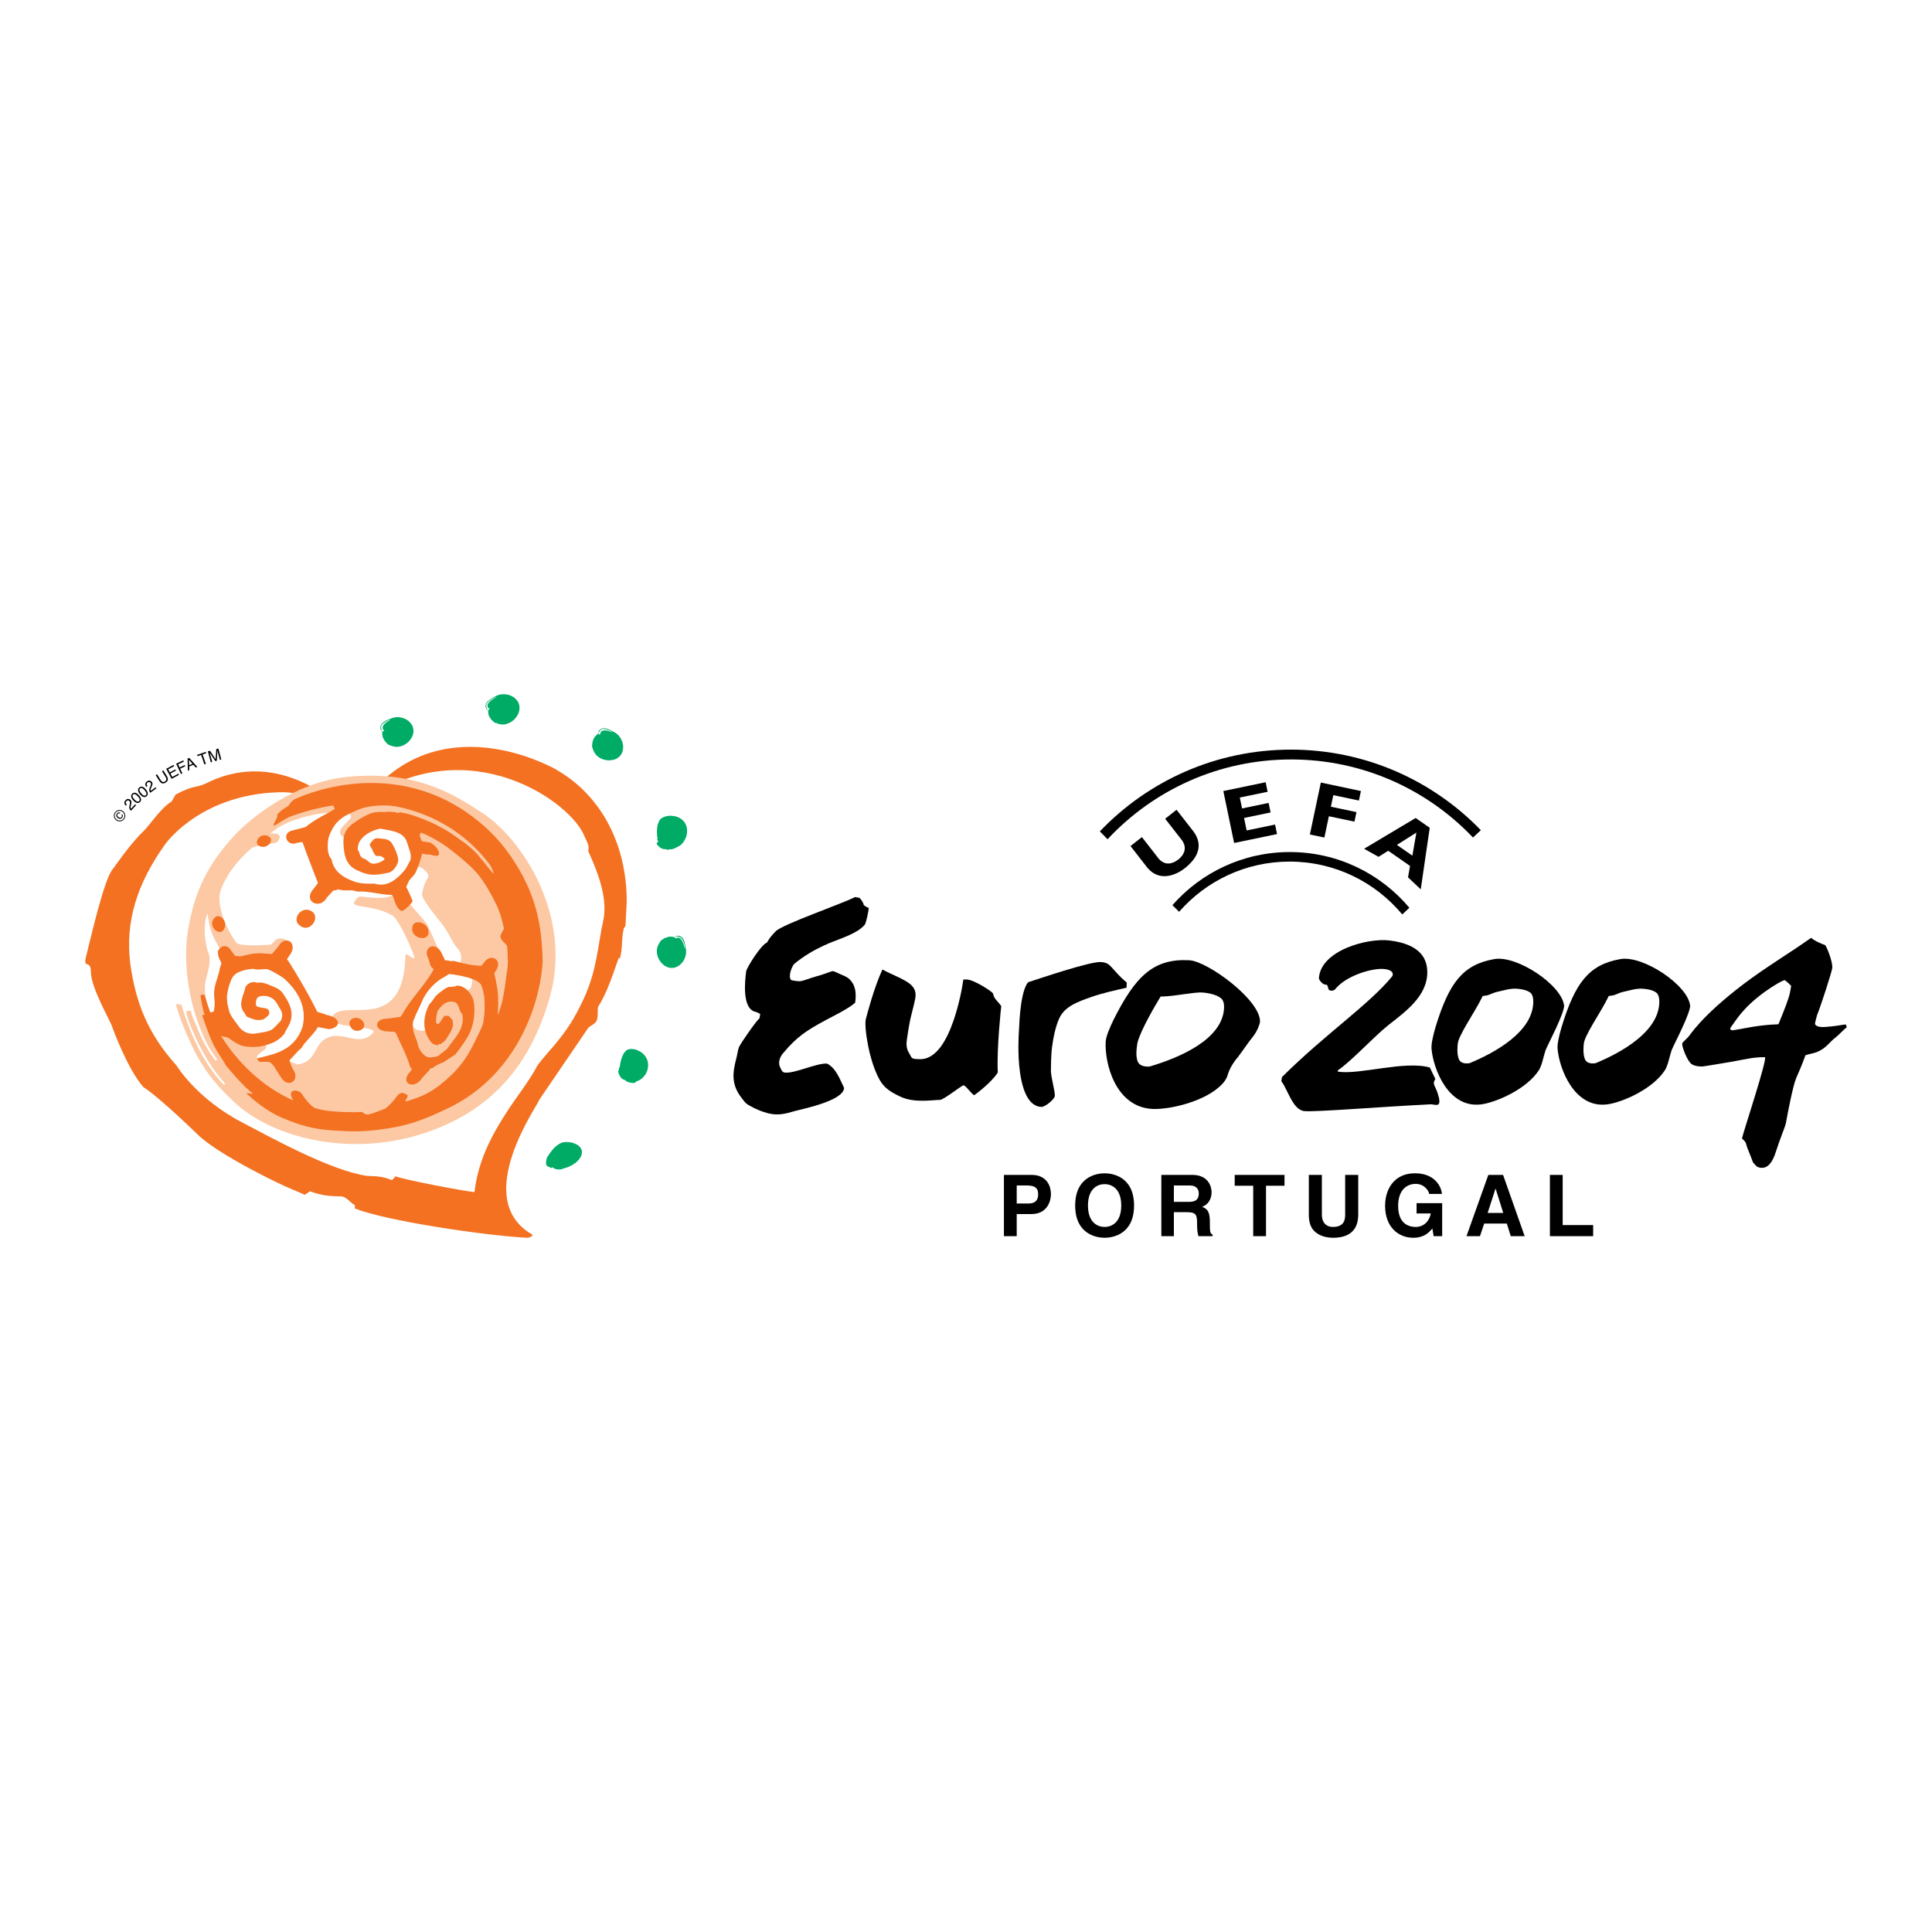 <?xml version="1.0" encoding="utf-8"?>
<!-- Generator: Adobe Illustrator 13.0.0, SVG Export Plug-In . SVG Version: 6.00 Build 14948)  -->
<!DOCTYPE svg PUBLIC "-//W3C//DTD SVG 1.0//EN" "http://www.w3.org/TR/2001/REC-SVG-20010904/DTD/svg10.dtd">
<svg version="1.0" id="Layer_1" xmlns="http://www.w3.org/2000/svg" xmlns:xlink="http://www.w3.org/1999/xlink" x="0px" y="0px"
	 width="192.756px" height="192.756px" viewBox="0 0 192.756 192.756" enable-background="new 0 0 192.756 192.756"
	 xml:space="preserve">
<g>
	<polygon fill-rule="evenodd" clip-rule="evenodd" fill="#FFFFFF" points="0,0 192.756,0 192.756,192.756 0,192.756 0,0 	"/>
	<path fill-rule="evenodd" clip-rule="evenodd" d="M101.438,121.128h1.464c1.643,0,1.949-1.396,1.949-1.948
		c0-1.201-0.715-1.958-1.898-1.958h-2.791v6.11h1.276V121.128L101.438,121.128L101.438,121.128L101.438,121.128z M101.438,120.072
		v-1.796h1.014c0.791,0,1.122,0.247,1.122,0.843c0,0.272,0,0.953-0.952,0.953H101.438L101.438,120.072L101.438,120.072z"/>
	<path fill-rule="evenodd" clip-rule="evenodd" d="M107.271,120.277c0,2.867,2.128,3.216,2.936,3.216
		c0.81,0,2.937-0.349,2.937-3.216c0-2.869-2.127-3.218-2.937-3.218C109.398,117.06,107.271,117.408,107.271,120.277L107.271,120.277
		L107.271,120.277L107.271,120.277z M108.547,120.277c0-1.711,0.971-2.136,1.659-2.136c0.69,0,1.66,0.425,1.66,2.136
		c0,1.71-0.97,2.136-1.66,2.136C109.518,122.413,108.547,121.987,108.547,120.277L108.547,120.277L108.547,120.277z"/>
	<path fill-rule="evenodd" clip-rule="evenodd" d="M115.867,123.332h1.251v-2.392h1.318c0.945,0,0.996,0.323,0.996,1.157
		c0,0.63,0.051,0.945,0.136,1.234h1.413v-0.162c-0.272-0.102-0.272-0.323-0.272-1.217c0-1.141-0.272-1.327-0.774-1.549
		c0.604-0.204,0.945-0.782,0.945-1.455c0-0.528-0.299-1.728-1.924-1.728h-3.089V123.332L115.867,123.332L115.867,123.332
		L115.867,123.332z M117.118,119.91v-1.634h1.591c0.749,0,0.894,0.478,0.894,0.8c0,0.604-0.323,0.834-0.987,0.834H117.118
		L117.118,119.91L117.118,119.91z"/>
	<polygon fill-rule="evenodd" clip-rule="evenodd" points="126.31,118.302 128.156,118.302 128.156,117.222 123.187,117.222 
		123.187,118.302 125.033,118.302 125.033,123.332 126.31,123.332 126.31,118.302 126.31,118.302 	"/>
	<path fill-rule="evenodd" clip-rule="evenodd" d="M135.51,117.222h-1.303v4.025c0,0.74-0.357,1.166-1.233,1.166
		c-0.597,0-1.09-0.375-1.09-1.226v-3.966h-1.302v4.051c0.017,0.612,0.145,1.106,0.477,1.48c0.545,0.604,1.378,0.74,1.94,0.74
		c1.54,0,2.511-0.688,2.511-2.298V117.222L135.51,117.222L135.51,117.222z"/>
	<path fill-rule="evenodd" clip-rule="evenodd" d="M141.331,121.068h1.421c-0.264,1.233-1.199,1.345-1.48,1.345
		c-0.868,0-1.778-0.435-1.778-2.103c0-1.565,0.843-2.195,1.753-2.195c0.902,0,1.336,0.766,1.336,1.004h1.276
		c-0.067-0.843-0.808-2.06-2.681-2.06c-2.06-0.008-2.987,1.566-2.987,3.234c0,2.145,1.337,3.199,2.809,3.199
		c1.115,0,1.583-0.553,1.907-0.928l0.127,0.767h0.851v-3.294h-2.553V121.068L141.331,121.068L141.331,121.068z"/>
	<path fill-rule="evenodd" clip-rule="evenodd" d="M148.08,122.073h2.256l0.392,1.259h1.388l-2.154-6.11h-1.472l-2.179,6.11h1.345
		L148.08,122.073L148.08,122.073L148.08,122.073L148.08,122.073z M149.204,118.6h0.017l0.758,2.417h-1.558L149.204,118.6
		L149.204,118.6L149.204,118.6z"/>
	<polygon fill-rule="evenodd" clip-rule="evenodd" points="155.91,117.222 154.635,117.222 154.635,123.332 158.949,123.332 
		158.949,122.226 155.91,122.226 155.91,117.222 155.91,117.222 	"/>
	<path fill-rule="evenodd" clip-rule="evenodd" d="M117.641,90.969c2.681-3.069,6.623-5.008,11.019-5.008
		c4.52,0,8.561,2.051,11.243,5.273l0.71-0.665c-2.858-3.399-7.143-5.56-11.933-5.56c-4.665,0-8.852,2.051-11.708,5.3L117.641,90.969
		L117.641,90.969L117.641,90.969z"/>
	<polygon fill-rule="evenodd" clip-rule="evenodd" points="127.41,83.216 123.129,84.105 122.052,78.921 126.274,78.044 
		126.472,78.995 123.696,79.571 123.922,80.658 126.569,80.108 126.767,81.059 124.119,81.608 124.378,82.855 127.213,82.266 
		127.41,83.216 127.41,83.216 	"/>
	<polygon fill-rule="evenodd" clip-rule="evenodd" points="135.578,79.871 133.026,79.332 132.782,80.486 135.334,81.025 
		135.134,81.975 132.582,81.436 132.133,83.562 130.687,83.257 131.78,78.077 135.779,78.921 135.578,79.871 135.578,79.871 	"/>
	<path fill-rule="evenodd" clip-rule="evenodd" d="M141.748,88.731l-1.268-1.198l0.199-1.139l-2.179-1.514l-0.962,0.607
		l-1.442-0.806l5.143-3.069l1.406,0.978L141.748,88.731L141.748,88.731L141.748,88.731L141.748,88.731z M141.313,83.067
		l-1.945,1.229l1.545,1.074L141.313,83.067L141.313,83.067L141.313,83.067z"/>
	<path fill-rule="evenodd" clip-rule="evenodd" d="M118.225,86.608c-0.949,0.753-2.558,1.368-3.735-0.015l-1.698-2.181l1.136-0.895
		l1.666,2.142c0.604,0.709,1.36,0.571,1.962,0.098c0.603-0.472,0.911-1.178,0.363-1.931l-1.67-2.139l1.136-0.896l1.699,2.18
		C120.098,84.366,119.472,85.621,118.225,86.608L118.225,86.608L118.225,86.608z"/>
	<path fill-rule="evenodd" clip-rule="evenodd" d="M146.961,83.561c-4.562-4.798-11.007-7.789-18.149-7.789
		c-7.228,0-13.739,3.062-18.311,7.96l-0.771-0.785c4.8-5.026,11.566-8.157,19.064-8.157c7.438,0,14.156,3.081,18.949,8.036
		L146.961,83.561L146.961,83.561L146.961,83.561z"/>
	<path fill-rule="evenodd" clip-rule="evenodd" d="M178.703,98.38c0.054-0.009-0.58-0.574-0.624-0.587
		c-0.139-0.041-1.194,0.567-2.053,1.195c-2.183,1.599-2.814,2.797-3.381,3.566c-0.117,0.16,0.168,0.244,0.168,0.244
		c0.968-0.119,2.494-0.53,4.411-0.596l0.212-0.015l0.116-0.283c0.45-1.103,0.934-2.3,1.044-2.926
		C178.597,98.979,178.695,98.424,178.703,98.38L178.703,98.38L178.703,98.38L178.703,98.38z M170.121,106.366
		c-0.335,0.074-0.894,0.046-1.281-0.156c-0.504-0.272-1.046-1.831-1.006-2.06c0.022-0.125,0.079-0.191,0.17-0.26l0.423-0.421
		c0.117-0.07,1.174-1.979,5.512-5.276c2.185-1.66,4.684-3.15,6.756-4.624c0.42,0.368,1.208,0.647,1.423,0.738
		c0.403,0.733,0.75,1.921,0.687,2.284c-0.091,0.512-1.106,3.677-1.519,4.697c0,0-0.229,0.819-0.2,0.885
		c0.141,0.32,0.723,0.31,1.066,0.285c0.204-0.014,0.953-0.086,1.114-0.12c0.133-0.028,0.602-0.097,0.727-0.113
		c0.297-0.009,0.145-0.01,0.26,0.271c-0.358,0.256-0.801,0.784-1.187,1.069c-0.498,0.368-0.88,1.054-1.846,1.418
		c-0.271,0.103-0.667,0.166-0.875,0.234l-0.22,0.073l-0.079,0.219c-0.262,0.731-0.521,1.322-0.841,2.056
		c-0.327,0.751-0.873,3.63-1.021,4.474c-0.061,0.344-0.644,1.702-0.991,2.829c-0.362,1.173-0.871,1.76-1.597,1.631
		c-0.198-0.035-0.292-0.093-0.372-0.163c-0.049-0.044-0.1-0.1-0.168-0.18l-0.172-0.204c-0.108-0.338-0.311-0.801-0.484-1.253
		c-0.086-0.225-0.165-0.446-0.216-0.645c-0.052-0.201-0.391-0.439-0.385-0.475c0.099-0.559,2.613-8.103,2.277-8.103
		c-1.078,0-1.59,0.135-3.144,0.425C172.241,106.031,170.121,106.366,170.121,106.366L170.121,106.366L170.121,106.366z"/>
	<path fill-rule="evenodd" clip-rule="evenodd" d="M138.652,93.832c3.19,0.401,3.752,1.939,3.748,3.188
		c-0.007,2.416-2.271,3.974-3.926,5.291c-1.377,1.095-3.621,3.544-5.012,4.489c0.009,0.073,0.024,0.078,0.042,0.123
		c2.202,0.319,6.636-1.13,9.157-0.416l0.543,1.149c-0.378,0.584,0.041,0.59,0.338,1.79c0.296,1.202-0.468,0.658-0.91,0.738
		c-4.869,0.236-11.322,0.773-12.489,0.672c-1.166-0.103-1.672-2.187-2.303-2.977c0.018-0.131,0.049-0.37,0.069-0.427
		c4.354-4.327,8.655-7.19,11.01-10.067c0,0,0.315-0.606-0.851-0.708c-1.167-0.102-3.691,0.636-4.809,1.959
		c0,0-0.184,0.322-0.633,0.159c-0.117-0.043-0.14-0.552-0.282-0.548c-0.505,0.014-0.759-0.615-0.759-0.615
		C131.726,94.83,136.432,93.552,138.652,93.832L138.652,93.832L138.652,93.832z"/>
	<path fill-rule="evenodd" clip-rule="evenodd" d="M86.671,90.577c0.011,0.253-0.25,1.439-0.369,1.642
		c-0.108,0.184-0.504,0.493-0.685,0.606c-1.065,0.67-2.251,0.963-3.397,1.5c-0.994,0.465-1.96,1.002-3.004,1.863
		c-0.266,0.34-0.587,1.263-0.295,1.578c0.171,0.084,0.795,0.158,0.984,0.123c0.337-0.063,1.102-0.36,1.454-0.451
		c0.616-0.16,1.093-0.355,1.696-0.555c0.259,0.043,0.483,0.181,0.719,0.286c0.316,0.142,0.686,0.258,0.946,0.499
		c0.69,0.644,0.719,1.501,0.598,2.375c-0.697,0.62-2.162,1.312-3.016,1.778c-1.764,0.963-2.758,1.561-4.168,3.252
		c-0.615,0.738-0.34,1.315-0.34,1.315c0.063,0.06,0.163,0.569,0.451,0.616c0.977,0.158,3.14-0.935,4.259-0.892
		c0.9,0.434,1.305,1.6,1.711,2.43c-0.047,1.24-3.882,2.045-4.804,2.279c-0.557,0.141-1.179,0.38-1.954,0.365
		c-1.204-0.022-2.574-0.802-2.912-1.023c-0.223-0.147-0.371-0.391-0.533-0.594c-1.055-1.331-0.948-2.49-0.535-4.032
		c0.086-0.323,0.129-0.718,0.235-1.025c0.124-0.359,1.779-2.714,2.062-2.917l0.073-0.43l-0.395-0.197
		c-1.448-0.225-1.135-3.066-1.005-4.061c0.046-0.353,1.507-2.69,2.07-2.859c0.192-0.383,0.578-0.84,0.888-1.145
		c0.7-0.69,6.509-2.696,7.914-3.404l0.423,0.078c0.186,0.157,0.394,0.482,0.44,0.724C86.32,90.422,86.499,90.523,86.671,90.577
		L86.671,90.577L86.671,90.577z"/>
	<path fill-rule="evenodd" clip-rule="evenodd" d="M119.164,99.058c-0.307,0.033-0.665,0.082-1.039,0.134
		c-0.712,0.1-1.481,0.21-2.026,0.224l-0.301,0.008l-0.156,0.258c-0.873,1.447-2.182,3.821-2.201,4.668c0,0-0.184,0.993,0.082,1.584
		c0.265,0.587,1.178,0.472,1.178,0.472c2.959-0.87,7.26-2.691,7.423-5.815c0.022-0.422-0.054-0.678-0.195-0.894
		c-0.575-0.601-1.958-0.673-1.958-0.673C119.748,99.005,119.457,99.027,119.164,99.058L119.164,99.058L119.164,99.058
		L119.164,99.058z M125.709,101.967c-0.005,0.089-0.136,0.554-0.395,1.006c-0.243,0.425-0.531,0.711-0.857,1.178
		c-0.334,0.478-0.674,0.938-0.943,1.306c0,0-0.774,0.86-1.033,1.802c-0.108,0.395-0.351,0.687-0.536,0.889
		c-1.634,1.758-5.29,2.579-6.979,2.49c-3.685-0.193-4.764-4.559-4.651-6.7c0.027-0.527,0.391-1.374,0.775-2.175
		c2.188-4.363,3.983-6.147,7.562-5.959C120.5,95.899,125.821,99.816,125.709,101.967L125.709,101.967L125.709,101.967z"/>
	<path fill-rule="evenodd" clip-rule="evenodd" d="M110.883,96.479c0.188,0.199,0.388,0.44,0.652,0.722
		c0.234,0.25,0.519,0.528,0.885,0.834l-0.026,0.509c-1.085,0.251-2.373,0.521-3.522,0.929c-1.291,0.457-2.63,0.917-3.178,2.104
		c-0.374,0.792-0.605,1.937-0.726,2.852c-0.122,0.927-0.1,1.91-0.116,2.247c-0.012,0.226,0.019,0.481,0.057,0.719
		c0.039,0.237,0.094,0.496,0.148,0.756c0.051,0.241,0.103,0.483,0.139,0.706c0.036,0.22,0.051,0.38,0.045,0.483
		c-0.017,0.31-0.953,1.118-1.357,1.097c-1.168-0.062-1.832-1.416-2.117-3.438c-0.268-1.896-0.123-3.855-0.105-4.192
		c0.024-0.453,0.061-1.555,0.22-2.638c0.077-0.518,0.181-1.031,0.329-1.461c0.127-0.371,0.263-0.597,0.376-0.714
		c0.603-0.191,2.069-0.688,3.561-1.144c1.643-0.5,3.146-0.894,3.65-0.867C110.373,96.012,110.584,96.164,110.883,96.479
		L110.883,96.479L110.883,96.479z"/>
	<path fill-rule="evenodd" clip-rule="evenodd" d="M90.942,105.505c0.05,0.045,0.143,0.14,0.436,0.154l0.328,0.014
		c0.919,0.049,1.631-0.54,2.148-1.236c0.526-0.708,0.943-1.647,1.267-2.578c0.575-1.651,0.9-3.408,0.989-4.128
		c0.082-0.002,0.231-0.011,0.375-0.003c0.739,0.038,2.564,1.242,2.594,1.402c0.04,0.255,0.159,0.45,0.274,0.595
		c0.06,0.074,0.543,0.602,0.54,0.671c0,0-0.461,4.108-0.345,6.56c0.008,0.148-0.576,0.786-0.842,1.046
		c-0.485,0.474-1.064,0.949-1.504,1.266c-0.196-0.024-0.88-1.012-1.076-0.984c-0.228,0.045-1.989,1.452-2.347,1.452
		c-0.717,0-2.553,0.339-3.949-0.323c-0.944-0.447-1.603-0.843-2.077-1.691c-1.092-1.953-1.555-5.375-1.369-6.049
		c0.132-0.479,0.795-3.091,1.656-4.946c0.269,0.15,0.552,0.287,0.826,0.414c0.459,0.215,0.939,0.424,1.372,0.665
		c0.852,0.473,1.146,0.909,1.109,1.594c-0.014,0.258-0.239,1.156-0.5,2.179c-0.125,0.494-0.387,2.199-0.399,2.423
		c-0.021,0.414,0.05,0.683,0.161,0.895C90.61,104.894,90.916,105.481,90.942,105.505L90.942,105.505L90.942,105.505z"/>
	<path fill-rule="evenodd" clip-rule="evenodd" d="M150.287,98.743c-0.271,0.058-0.588,0.135-0.916,0.215
		c-0.628,0.154-0.692,0.319-1.175,0.378l-0.267,0.033l-0.127,0.257c-0.714,1.442-2.388,3.802-2.369,4.603
		c0,0-0.121,0.955,0.14,1.491c0.259,0.532,1.064,0.346,1.064,0.346c2.588-1.073,6.325-3.16,6.339-6.126
		c0.001-0.4-0.077-0.636-0.211-0.828c-0.536-0.519-1.767-0.471-1.767-0.471C150.803,98.645,150.546,98.689,150.287,98.743
		L150.287,98.743L150.287,98.743L150.287,98.743z M156.052,100.357c0.007,0.084-0.043,0.35-0.212,0.815
		c-0.158,0.437-0.378,0.94-0.604,1.431c-0.231,0.5-0.469,0.986-0.657,1.373l-0.245,0.508l-0.086,0.188
		c-0.03,0.069-0.052,0.125-0.064,0.163c-0.084,0.24-0.17,0.609-0.278,0.994c-0.105,0.374-0.219,0.699-0.355,0.918
		c-1.204,1.907-4.301,3.256-5.793,3.44c-3.251,0.401-4.758-3.522-4.935-5.548c-0.043-0.5,0.165-1.351,0.398-2.164
		c1.357-4.438,2.727-6.23,5.857-6.785C151.375,95.284,155.873,98.322,156.052,100.357L156.052,100.357L156.052,100.357z"/>
	<path fill-rule="evenodd" clip-rule="evenodd" d="M162.862,98.743c-0.271,0.058-0.587,0.135-0.916,0.215
		c-0.628,0.154-0.691,0.319-1.175,0.378l-0.267,0.033l-0.127,0.257c-0.713,1.442-2.387,3.802-2.368,4.603
		c0,0-0.121,0.955,0.14,1.491c0.259,0.532,1.063,0.346,1.063,0.346c2.588-1.073,6.325-3.16,6.339-6.126
		c0.001-0.4-0.077-0.636-0.211-0.828c-0.536-0.519-1.767-0.471-1.767-0.471C163.378,98.645,163.121,98.689,162.862,98.743
		L162.862,98.743L162.862,98.743L162.862,98.743z M168.627,100.357c0.007,0.084-0.043,0.35-0.212,0.815
		c-0.158,0.437-0.378,0.94-0.604,1.431c-0.23,0.5-0.469,0.986-0.658,1.373l-0.244,0.508l-0.086,0.188
		c-0.03,0.069-0.052,0.125-0.063,0.163c-0.085,0.24-0.171,0.609-0.279,0.994c-0.105,0.374-0.219,0.699-0.354,0.918
		c-1.205,1.907-4.302,3.256-5.793,3.44c-3.252,0.401-4.758-3.522-4.935-5.548c-0.044-0.5,0.164-1.351,0.398-2.164
		c1.356-4.438,2.727-6.23,5.856-6.785C163.95,95.284,168.449,98.322,168.627,100.357L168.627,100.357L168.627,100.357z"/>
	<path fill-rule="evenodd" clip-rule="evenodd" d="M12.259,81.393c0.001,0.062-0.019,0.119-0.059,0.173
		c-0.051,0.068-0.119,0.108-0.204,0.119c-0.085,0.011-0.167-0.013-0.248-0.074c-0.075-0.057-0.122-0.125-0.14-0.207
		c-0.018-0.082,0-0.158,0.053-0.228c0.033-0.044,0.072-0.077,0.116-0.099c0.078-0.038,0.155-0.031,0.232,0.019l-0.056,0.075
		c-0.033-0.02-0.069-0.026-0.109-0.021c-0.039,0.005-0.074,0.029-0.106,0.071c-0.045,0.06-0.051,0.123-0.018,0.19
		c0.021,0.043,0.052,0.079,0.091,0.109c0.056,0.042,0.114,0.064,0.173,0.066c0.06,0.001,0.109-0.025,0.148-0.078
		c0.026-0.034,0.038-0.068,0.037-0.104c-0.001-0.036-0.015-0.072-0.042-0.106l0.056-0.074
		C12.232,81.274,12.258,81.331,12.259,81.393L12.259,81.393L12.259,81.393L12.259,81.393z M11.446,81.446
		c0.02,0.132,0.083,0.239,0.19,0.32c0.108,0.082,0.229,0.115,0.362,0.097c0.133-0.018,0.241-0.081,0.322-0.188
		s0.112-0.228,0.092-0.361c-0.02-0.132-0.084-0.239-0.192-0.321c-0.108-0.081-0.228-0.113-0.361-0.095s-0.24,0.081-0.321,0.188
		S11.427,81.313,11.446,81.446L11.446,81.446L11.446,81.446L11.446,81.446z M12.491,81.301c0.022,0.155-0.014,0.295-0.108,0.42
		c-0.095,0.125-0.22,0.199-0.375,0.221c-0.156,0.021-0.296-0.015-0.421-0.109c-0.125-0.094-0.198-0.219-0.219-0.373
		c-0.021-0.155,0.016-0.294,0.11-0.42c0.094-0.125,0.219-0.199,0.373-0.221c0.154-0.022,0.294,0.014,0.419,0.108
		C12.395,81.021,12.469,81.146,12.491,81.301L12.491,81.301L12.491,81.301z"/>
	<path fill-rule="evenodd" clip-rule="evenodd" d="M12.918,80.679c-0.028-0.073-0.029-0.166-0.003-0.278l0.038-0.167
		c0.017-0.075,0.025-0.131,0.023-0.169c-0.003-0.06-0.024-0.108-0.064-0.146c-0.047-0.044-0.097-0.065-0.151-0.062
		c-0.054,0.002-0.103,0.027-0.147,0.074c-0.065,0.07-0.083,0.143-0.056,0.218c0.015,0.041,0.047,0.085,0.095,0.133l-0.096,0.103
		c-0.069-0.067-0.115-0.133-0.136-0.199c-0.037-0.117-0.004-0.231,0.1-0.342c0.086-0.093,0.174-0.137,0.264-0.133
		c0.09,0.003,0.166,0.034,0.228,0.091c0.064,0.06,0.099,0.135,0.102,0.223c0.002,0.051-0.01,0.128-0.035,0.232l-0.029,0.117
		c-0.015,0.056-0.022,0.103-0.023,0.142c-0.003,0.068,0.012,0.125,0.042,0.172l0.411-0.441l0.096,0.089l-0.517,0.555
		C12.994,80.823,12.946,80.752,12.918,80.679L12.918,80.679L12.918,80.679z"/>
	<path fill-rule="evenodd" clip-rule="evenodd" d="M13.537,79.108c0.099,0.033,0.202,0.107,0.31,0.223
		c0.103,0.11,0.171,0.216,0.205,0.318c0.049,0.147,0.02,0.271-0.088,0.372c-0.097,0.09-0.209,0.116-0.335,0.076
		c-0.105-0.034-0.213-0.109-0.323-0.228c-0.085-0.092-0.147-0.182-0.185-0.27c-0.07-0.164-0.047-0.3,0.069-0.409
		C13.294,79.093,13.41,79.065,13.537,79.108L13.537,79.108L13.537,79.108L13.537,79.108z M13.937,79.742
		c-0.013-0.076-0.078-0.177-0.197-0.305c-0.085-0.091-0.167-0.157-0.245-0.194c-0.078-0.039-0.149-0.027-0.215,0.033
		c-0.06,0.056-0.077,0.125-0.052,0.208c0.025,0.082,0.088,0.177,0.19,0.287c0.077,0.082,0.147,0.141,0.211,0.174
		c0.099,0.051,0.18,0.046,0.246-0.015C13.929,79.88,13.949,79.817,13.937,79.742L13.937,79.742L13.937,79.742z"/>
	<path fill-rule="evenodd" clip-rule="evenodd" d="M14.244,78.507c0.097,0.038,0.195,0.117,0.297,0.239
		c0.097,0.115,0.159,0.225,0.188,0.329c0.041,0.149,0.005,0.271-0.107,0.366c-0.102,0.085-0.214,0.105-0.338,0.058
		c-0.103-0.039-0.207-0.121-0.311-0.245c-0.081-0.096-0.137-0.189-0.17-0.279c-0.062-0.167-0.031-0.302,0.091-0.404
		C14.002,78.478,14.119,78.457,14.244,78.507L14.244,78.507L14.244,78.507L14.244,78.507z M14.61,79.16
		c-0.008-0.076-0.069-0.181-0.18-0.314c-0.081-0.096-0.159-0.165-0.234-0.208c-0.076-0.042-0.148-0.034-0.216,0.022
		c-0.063,0.053-0.084,0.121-0.063,0.204c0.021,0.083,0.079,0.182,0.175,0.296c0.072,0.086,0.14,0.148,0.203,0.185
		c0.095,0.056,0.177,0.056,0.246-0.002C14.595,79.298,14.618,79.236,14.61,79.16L14.61,79.16L14.61,79.16z"/>
	<path fill-rule="evenodd" clip-rule="evenodd" d="M14.891,78.864c-0.014-0.078,0.003-0.168,0.049-0.274l0.069-0.156
		c0.031-0.07,0.05-0.124,0.055-0.162c0.009-0.06-0.002-0.111-0.035-0.156c-0.038-0.052-0.083-0.082-0.137-0.09
		c-0.053-0.008-0.106,0.007-0.158,0.044c-0.077,0.056-0.109,0.124-0.097,0.204c0.007,0.042,0.03,0.092,0.068,0.149l-0.114,0.083
		c-0.055-0.079-0.087-0.152-0.095-0.222c-0.014-0.122,0.041-0.228,0.164-0.317c0.103-0.074,0.197-0.101,0.285-0.08
		c0.088,0.021,0.156,0.065,0.205,0.133c0.052,0.071,0.071,0.151,0.058,0.238c-0.008,0.05-0.034,0.125-0.079,0.221l-0.051,0.109
		c-0.024,0.052-0.041,0.097-0.049,0.134c-0.015,0.066-0.013,0.126,0.009,0.178l0.488-0.354l0.077,0.106l-0.614,0.445
		C14.938,79.02,14.905,78.941,14.891,78.864L14.891,78.864L14.891,78.864z"/>
	<path fill-rule="evenodd" clip-rule="evenodd" d="M15.666,77.25l0.372,0.594c0.043,0.07,0.093,0.12,0.148,0.149
		c0.083,0.045,0.17,0.04,0.262-0.018c0.11-0.069,0.162-0.153,0.154-0.254c-0.004-0.054-0.028-0.116-0.071-0.186l-0.372-0.594
		l0.132-0.083l0.337,0.54c0.074,0.118,0.115,0.219,0.123,0.302c0.014,0.153-0.061,0.28-0.223,0.381
		c-0.162,0.101-0.309,0.112-0.439,0.033c-0.072-0.044-0.145-0.125-0.218-0.243l-0.337-0.54L15.666,77.25L15.666,77.25L15.666,77.25z
		"/>
	<polygon fill-rule="evenodd" clip-rule="evenodd" points="16.584,76.703 17.313,76.315 17.379,76.438 16.781,76.755 16.943,77.06 
		17.496,76.766 17.557,76.881 17.004,77.175 17.185,77.515 17.792,77.191 17.856,77.311 17.116,77.704 16.584,76.703 16.584,76.703 
			"/>
	<polygon fill-rule="evenodd" clip-rule="evenodd" points="17.574,76.193 18.286,75.861 18.345,75.986 17.771,76.254 17.917,76.566 
		18.421,76.331 18.478,76.453 17.974,76.688 18.192,77.155 18.053,77.22 17.574,76.193 17.574,76.193 	"/>
	<path fill-rule="evenodd" clip-rule="evenodd" d="M19.2,76.206l-0.347-0.399l0.018,0.533L19.2,76.206L19.2,76.206L19.2,76.206
		L19.2,76.206z M18.716,75.681l0.161-0.065l0.806,0.896l-0.156,0.063l-0.234-0.271l-0.416,0.168l0.013,0.36l-0.146,0.06
		L18.716,75.681L18.716,75.681L18.716,75.681z"/>
	<polygon fill-rule="evenodd" clip-rule="evenodd" points="20.53,75.016 20.574,75.144 20.213,75.268 20.539,76.212 20.391,76.263 
		20.066,75.318 19.705,75.443 19.661,75.315 20.53,75.016 20.53,75.016 	"/>
	<path fill-rule="evenodd" clip-rule="evenodd" d="M20.74,74.961l0.212-0.057l0.562,0.841l0.064-1.009l0.21-0.057l0.293,1.095
		l-0.141,0.038l-0.173-0.646c-0.006-0.023-0.016-0.06-0.028-0.112c-0.013-0.051-0.027-0.107-0.043-0.166l-0.065,1.007l-0.147,0.04
		l-0.562-0.839l0.009,0.034c0.007,0.027,0.019,0.068,0.034,0.123c0.017,0.054,0.028,0.094,0.035,0.12l0.173,0.646l-0.142,0.038
		L20.74,74.961L20.74,74.961L20.74,74.961z"/>
	<path fill-rule="evenodd" clip-rule="evenodd" fill="#F37121" d="M17.523,79.274c2.05-1.089,1.951-0.531,3.399-1.294
		c7.01-3.268,12.773,2.359,12.773,2.359s-3.286-1.4-5.879-1.294c-7.458,0.213-10.97,4.676-11.308,5.146
		c-2.817,3.924-4.037,7.714-3.511,11.966c0.533,3.772,1.653,6.849,4.627,10.167c0,0,1.977,3.306,6.632,5.715
		c2.628,1.361,8.721,4.768,12.37,5.28c1.279,0.039,1.641,0.1,2.474,0.418c0.094-0.085,0.312-0.266,0.314-0.377
		c1.285,0.42,6.596,1.425,7.926,1.581c0.396-3.354,1.811-6.104,4.541-9.918c0.676-0.943,1.419-2.092,1.616-2.491
		c0.025-0.239,1.748-2.179,1.748-2.179c1.379-1.65,2.051-2.703,2.966-4.649c1.379-2.936,1.416-5.404,2.017-8.068
		c0.353-2.187-0.566-4.579-1.547-6.731c0.153-0.489-0.152-0.998-0.347-1.415c-1.275-3.456-11.509-10.748-21.915-3.684
		c7.345-9.515,18.467-3.274,18.458-3.35c4.966,2.506,7.666,7.66,7.649,13.525l-0.125,2.427l-0.152,0.164
		c-0.295,1.22-0.085,1.868-0.406,3.081c-0.066,0.091-0.066-0.188-0.103-0.113c-0.599,1.665-1.095,3.351-2.08,4.94
		c-0.066,0.496,0.058,1.019-0.195,1.471c-0.214,0.249-0.503,0.373-0.749,0.558l-4.946,7.264c0.198,0.065-6.972,9.804-0.663,13.403
		c0.099,0.158-0.339,0.326-0.498,0.318c-4.351-0.226-14.171-1.705-17.209-2.924l0.01-0.323c-0.542-0.314-0.76-0.775-1.336-0.887
		c-1.207-0.002-2.014-0.092-3.15-0.507l-0.511,0.355c0,0-0.676-0.303-1.482-0.641c-0.677-0.244-7.136-3.337-9.193-5.359
		c0,0-3.795-3.705-5.417-4.735c-1.63-1.827-3.117-5.99-3.117-5.99c-0.062-0.401-2.133-3.874-2.135-5.508
		c-0.002-1.32-0.847-0.209-0.462-1.627c0.351-1.292,1.783-7.837,2.701-8.707c0,0,1.657-2.424,2.932-3.639
		c0.747-0.711,1.74-2.336,2.883-3.043L17.523,79.274L17.523,79.274L17.523,79.274z"/>
	<path fill-rule="evenodd" clip-rule="evenodd" fill="#FCC9A4" d="M54.81,99.654c2.449-8.368-2.89-16.161-6.787-18.614
		c-2.289-1.441-6.18-4.286-13.434-3.525c-5.371,0.563-9.709,4.238-11.197,5.834c-2.705,2.903-4.06,5.74-4.665,9.669
		c-0.452,2.939,0.101,6.552,1.095,9.18c0.683,1.805,1.029,2.398,1.853,3.515c-0.131,0.106-0.061,0.14-0.25,0.014
		c-1.113-1.564-1.265-2.048-2.089-3.966c-0.269-0.624-0.266-0.878-0.27-0.899c0,0-0.409-0.079-0.472,0.062
		c-0.006,0.014-0.007,0.356,0.364,1.277c0.634,1.573,1.677,3.879,3.417,5.812c0.188,0.199-0.042,0.276-0.168,0.091
		c-2.228-2.419-3.269-5.39-3.678-6.534c-0.214-0.542-0.394-1.22-0.408-1.315c0,0-0.613-0.195-0.542,0.064
		c0.317,1.153,0.909,2.685,1.959,4.812c0.738,1.231,1.264,2.398,3.768,4.771c3.888,3.683,11.662,5.562,18.945,3.182
		C49.099,110.844,52.886,106.227,54.81,99.654L54.81,99.654L54.81,99.654z"/>
	<path fill-rule="evenodd" clip-rule="evenodd" fill="#FFFFFF" d="M42.684,87.606c-0.312,0.375-0.51,1.139-0.572,1.575
		c-0.063,0.437,0.952,1.705,1.919,2.922c0.75,0.943,1.076,1.931,1.611,2.502c0.429,0.459,0.673,1.514-0.294,1.826
		c-1.227,0.396-1.091-0.199-1.091-0.199l-0.41-1.253c0,0-0.874-2.052-1.217-2.708c-0.344-0.655-2.679-2.788-2.492-3.569
		c0.048-0.203,0.129-0.428,0.229-0.656c-0.399,0.454-0.808,0.787-1.073,1.135c-0.12,0.158-0.332,0.259-0.601,0.319
		c-1.251,0.283-2.748-0.198-2.962,0.016c-1.426,1.315,1.122,0.494,3.463,1.848c0.419,0.242,1.562,2.428,2.119,4.044
		c0.218,0.632-0.854-0.463-0.86-0.147c-0.147,7.898-5.861,4.454-7.183,6c-0.99,1.518,4.74,0.948,3.911,1.825
		c-1.364,1.443-2.937-0.298-4.548,0.465c-1.397,0.661-0.988,2.357-2.938,2.658c-0.794-0.295-2.08-1.024-3.824-0.528
		c-0.962-0.448,1.452-0.974,0.457-1.615c-0.307-0.234-3.233-0.371-3.495-0.605c-2.322-2.076-2.692-4.537-2.204-6.055
		c0.012-0.219,0.585-1.673,0.102-2.479c-0.314-1.076-0.479-2.657-0.055-3.713c0.14-0.314-0.072,1.298,1.026,3.009
		c0.27,0.675,1.106,1.793,1.283,1.464c0.045-0.07,2.438,0.35,3.824,0.072c0.662-0.132,1.333-0.258,1.598-0.732
		c0.147-0.263,0.583-1.256-0.222-1.391c-0.797-0.132-0.897,0.534-1.205,0.611c-1.729,0.126-3.034,0.083-3.345-0.148
		c-0.648-0.75-2.161-3.533-1.634-5.221c0.523-1.563,1.793-3.146,3.124-4.284c0.379-0.254,2.152-0.388,2.493-0.554
		c0.622-0.687,0.126-0.994-0.606-0.854c-0.125-0.032,0.529-0.423,0.645-0.562c2.497-1.504,5.822-1.71,6.779-1.525
		c1.884,0.365-1.458,1.458-0.243,2.37c1.094,0.729,2.916-2.916,6.564-0.853c1.147,0.648,0.971,2.101,0.666,3.403
		c-0.061,0.259-0.138,0.494-0.226,0.709c0.089-0.093,0.176-0.167,0.257-0.215C41.921,86.233,42.995,87.232,42.684,87.606
		L42.684,87.606L42.684,87.606L42.684,87.606z M41.103,101.766c0,0,0.069-1.031,0.274-1.509c0.205-0.479,1.359-2.104,1.694-2.575
		s1.223-0.889,1.223-0.889s1.787,0.068,2.333,0.41c0.547,0.342,0.579,0.523,0.386,1.223c-0.15,0.546-0.645,0.347-0.961,0.234
		c-0.288-0.102-0.33,0.039-1.757,0.852c-1.428,0.813-1.234,1.167-1.569,2.116c-0.334,0.95,0,1.127-0.413,1.183
		C40.994,102.986,41.103,101.766,41.103,101.766L41.103,101.766L41.103,101.766z"/>
	<path fill-rule="evenodd" clip-rule="evenodd" fill="#F37121" d="M33.248,80.355c-1.405,0.215-2.864,0.589-4.367,1.143
		c-0.536,0.279-1.054,0.587-1.552,0.914c0.029-0.102-0.044-0.153-0.005-0.241c0.13-0.228,0.221-0.387,0.276-0.523
		c0.059-0.142,0.079-0.248,0.065-0.386c0.23-0.295,0.626-0.572,1.065-0.825l0.039-0.023c0.345-0.561,0.641-0.675,0.641-0.675
		s9.226-4.598,17.675,1.694c1.658,1.234,3.059,2.644,4.401,4.801c2.079,3.344,2.586,6.296,2.657,9.741
		c-0.35,5.05-3.114,11.526-9.336,14.54c-2.607,1.263-4.255,1.873-7.157,2.213c-1.259,0.147-1.982,0.179-3.249,0.121
		c-2.512-0.115-3.711-0.251-6.307-1.346c-0.935-0.394-2.284-1.262-3.481-2.393c0,0-0.073-0.146,0.5,0.031
		c0.046,0.004,0.085-0.044,0.085-0.064c-1.026-0.767-2.659-2.78-2.659-2.78c-0.313-0.604-0.815-1.231-1.236-2.073
		c-0.547-1.095-1.126-2.927-1.126-2.927c0.072-0.091,0.242-0.035,0.242-0.035c-0.246-0.81-0.277-1.142-0.418-1.891
		c0.089-0.144,0.143-0.189,0.429-0.081c0.123,0.479,0.333,1.113,0.54,1.7c0.086,0.013,0.201-0.005,0.355-0.078
		c0.211-0.905-0.003-1.296,0.042-1.973c0.047-0.683,0.259-1.112,0.455-1.815c0.104-0.374,0.122-0.727,0.282-0.954l-0.123-0.337
		c-0.182-0.239-0.237-0.65-0.245-0.879c0.122-0.489,0.757-0.818,1.185-0.306l0.542,0.734c0.251-0.041,0.253,0.056,0.518,0.029
		c0.267-0.027,0.921-0.244,1.525-0.29c0.629-0.048,1.075,0.033,1.616,0.063l0.666-0.77c0.603-1.142,1.856-0.464,1.254,0.678
		l-0.42,0.619c0.104,0.104,0.199,0.228,0.281,0.375c0.992,1.589,1.937,3.208,2.774,4.891c0.086-0.029,0.963,0.291,0.963,0.291
		c1.343,0.259,1.467,1.229,0.189,1.413l-1.122-0.209c-0.072,0.142-0.163,0.279-0.265,0.416l-0.338,0.406l-0.367,0.402
		c-0.244,0.271-0.471,0.536-0.642,0.842c-0.167,0.139-0.319,0.287-0.484,0.461l-0.486,0.536c-0.11,0.121-0.147,0.154-0.253,0.269
		c0.055,0.052,0.038,0.195,0.088,0.26l0.25,0.596c0.775,1.005-0.316,1.961-1.091,0.957c0,0-0.767-1.17-0.799-1.282
		c-0.114-0.055-0.247-0.275-0.368-0.345c-0.207-0.117-0.867,0.007-1.086-0.08c-0.136-0.055-0.176-0.208-0.186-0.319
		c1.657-0.428,3.667-0.724,4.497-3.11c0.46-1.895-0.328-3.489-1.802-4.827c-0.199-0.182-1.475-0.963-1.807-0.971l-0.861,0.049
		c-0.159-0.009-0.33-0.031-0.464-0.075c0,0-0.623,0.048-0.995,0.177c-0.382,0.134-0.634,0.202-0.91,0.497
		c-0.244,0.262-0.287,0.484-0.415,0.818c-0.177,0.46-0.285,1.232-0.285,1.232c0.018,0.489,0.032,0.69,0.084,0.884l0.133,0.577
		c0.097,0.39,0.39,0.791,0.73,1.236c0.263,0.344,0.381,0.595,0.752,0.817c0.616,0.371,1.133,0.234,1.84,0.105
		c0.424-0.078,0.753-0.121,1.05-0.353c0.148-0.116,0.78-0.795,0.78-0.795c0.282-0.516,0.136-0.933-0.113-1.28
		c-0.119-0.166-0.33-0.729-0.738-0.974c-0.452-0.271-0.918-0.3-1.343-0.156c-0.316,0.164-0.305,0.722-0.262,0.865
		c0.064,0.211,0.815,0.251,0.947,0.288c0.236,0.067,0.393,0.191,0.364,0.523c0.04,0.185-0.604,0.595-0.604,0.595
		c-0.516,0.105-0.839,0.055-1.311-0.15c-0.158-0.068-0.298-0.079-0.385-0.214c-0.18-0.313-0.226-0.393-0.295-0.461
		c-0.257-0.399-0.238-0.792-0.133-1.212c0.108-0.436,0.295-0.842,0.375-1.261c0.26-0.312,0.603-0.484,0.94-0.417
		c0.346,0.106,0.375,0,0.612,0.032c0.509,0.071,0.824,0.257,1.249,0.42c0.422,0.163,0.792,0.398,1.033,0.841
		c0.493,0.728,0.935,1.54,0.667,2.521c-0.075,0.274-0.175,0.454-0.289,0.669l-0.189,0.329c-0.064,0.111-0.117,0.211-0.159,0.333
		c-0.558,0.677-1.185,0.979-2.103,1.196c-0.307,0.073-0.486,0.094-0.801,0.111c-0.425,0.022-0.724-0.013-1.09-0.066
		c-0.689-0.102-1.417-0.759-1.662-0.868c-0.152-0.067-0.39-0.054-0.667-0.17c1.65,2.634,4.08,5.05,7.217,6.451
		c-0.121-0.168-0.205-0.355-0.235-0.562c-0.094-0.65,0.889-0.457,1.081-0.104c0.107,0.197,0.753,1.13,1.319,1.433
		c0.28,0.075,0.564,0.143,0.853,0.2c0.908,0.181,3.054,0.238,3.772,0.174c0.182-0.017,0.262,0.347,0.799,0.23
		c0.292-0.062,0.955-0.319,1.606-0.572c0.323-0.243,0.771-0.729,0.962-0.991c0.224-0.309,0.479-0.712,0.931-0.513
		c0.331,0.145,0.418,0.188,0.198,0.526c-0.063,0.097-0.067,0.206-0.101,0.29c1.316-0.404,2.384-0.729,3.892-2.03
		c0.745-0.642,1.147-1.037,1.752-1.812c0.859-1.101,1.471-2.566,1.755-3.12c0.155-0.305,0.269-0.589,0.358-0.867
		c0.053-0.423,0.139-0.893,0.144-1.416c0.004-0.512-0.017-1.057-0.053-1.312c-0.038-0.269-0.191-1.051-0.43-1.264
		c-0.76-0.693-3.053-0.912-3.053-0.912l-0.34,0.209c0,0-0.461,0.281-0.546,0.32c-0.913,0.613-1.574,1.565-1.825,2.2
		c-0.247,0.623-0.593,1.191-0.81,1.824c-0.096,0.12-0.065,0.207-0.091,0.344c-0.135,0.725,0.315,1.512,0.407,1.846l0.135,0.497
		c0.039,0.164,0.476,1.028,1.066,1.085c0.168,0.017,0.431-0.039,0.431-0.039c0.233-0.008,0.513-0.071,0.695-0.286
		c0.524-0.407,0.613-0.462,0.68-0.543c0.351-0.521,0.802-1.021,1.127-1.56c0.333-0.548,0.526-1.182,0.38-1.895
		c-0.096-0.071-0.178-0.203-0.227-0.321c-0.052-0.128-0.085-0.264-0.129-0.389c-0.097-0.274-0.251-0.535-0.717-0.535
		c-0.633-0.038-1.062,0.455-1.398,0.942c-0.073,0.308-0.265,1.175-0.072,1.245c0.257,0.252,0.579-0.691,0.799-0.764h0.399
		c0.267,0.329,0.361,0.394,0.361,0.394c0.042,0.237,0.079,0.438,0.045,0.644c-0.193,0.579-0.3,0.687-0.552,1.091
		c-0.083,0.133-0.222,0.335-0.222,0.335l-0.437,0.342c-0.137,0.049-0.237-0.069-0.289,0.148l-0.359-0.119
		c-0.149,0.029-0.203-0.162-0.327-0.218c-0.896-1.171-0.812-2.488-0.182-3.755c0.124-0.121,0.222-0.246,0.322-0.384l0.296-0.407
		c0.2-0.256,1.105-0.941,1.355-0.964c0,0,0.254,0.004,0.414-0.021c0.159-0.025,0.264-0.032,0.398-0.108
		c0.793,0.032,1.291,0.642,1.611,1.35c0.259,1.094,0.087,2.583-0.42,3.506c-0.411,0.826-1.371,2.021-1.371,2.021
		s-1.058,0.688-1.152,0.753l-0.436,0.182c-0.21,0.131-0.485,0.217-0.654,0.4c-0.081,0.03-0.173,0.045-0.263,0.064
		c-0.025,0.058-0.055,0.116-0.09,0.175l-0.529,0.567l-0.203,0.217c-0.633,1.067-2.034,0.702-1.4-0.365l0.408-0.51
		c-0.061-0.08-0.123-0.161-0.185-0.245c-0.164-0.589-0.39-1.132-0.641-1.686c-0.249-0.547-0.533-1.112-0.762-1.672l-0.137-0.142
		l-0.853-0.049c-1.285-0.131-1.154-1.265,0.073-1.265l1.323-0.174l0.052-0.055c0.095-0.107,0.184-0.221,0.245-0.353
		c0.225-0.395,0.482-0.771,0.758-1.146c0.277-0.377,0.57-0.748,0.861-1.119c0.527-0.674,1.041-1.347,1.437-2.08
		c-0.127-0.105-0.245-0.24-0.342-0.407l-0.172-0.622c-0.649-1.116,0.59-1.82,1.239-0.704l0.415,0.852
		c0.155-0.026,0.319-0.01,0.494,0.063l0.382-0.016c1.032,0.283,1.829,0.465,2.712,0.481l0.229-0.228
		c0.641-1.095,1.937-0.441,1.296,0.653l-0.214,0.31c0,0,0.299,1.256,0.364,2.075c0.028,0.353,0.034,0.906,0.034,0.906l-0.051,1.215
		c0.211-0.445,0.555-1.647,0.525-1.858c0.106-0.101,0.342-2.185,0.361-2.303c0,0,0.106-0.409,0.125-1.184
		c-0.033-0.65-0.054-1.33-0.054-1.33l-0.021-0.204c-0.118-0.311-0.604-0.497-0.679-0.962c-0.019-0.117,0.336-0.753,0.367-0.808
		c-0.113-0.488-0.24-0.972-0.347-1.344c-0.079-0.23-0.171-0.459-0.315-0.836c-0.588-1.212-1.174-2.27-1.922-3.218
		c-0.115-0.133-0.236-0.268-0.364-0.403c-0.78-0.824-2.542-2.24-3.214-2.662c-0.675-0.424-1.369-0.807-2.099-1.104
		c-0.182,0.164-0.152,0.295-0.121,0.399l0.112,0.319c0.029,0.025,0.047,0.073,0.056,0.139l0.816,0.132
		c0.797,0.33,1.402,1.566,0.385,1.292c-0.644-0.174-0.544-0.021-1.146-0.196c-0.167,0.69-0.47,1.5-0.656,1.885
		c-0.173,0.36-0.518,0.566-0.705,0.92c-0.116,0.219-0.119,0.328-0.244,0.538c0.09,0.08,0.619,1.31,0.619,1.31
		c0.119,0.177-0.247,0.384-0.366,0.609c-0.448,0.292-0.619,0.812-1.111,0.108c-0.379-0.543-0.258-0.855-0.558-1.244l-0.084,0.009
		c-0.581-0.018-1.119-0.118-1.669-0.205c-0.556-0.089-1.104-0.164-1.726-0.133c-0.166-0.067-0.316-0.097-0.476-0.111
		c-0.157-0.014-0.312-0.012-0.467-0.01c-0.15,0.002-0.301,0.005-0.451-0.007c-0.147-0.012-0.311-0.038-0.453-0.092l-0.322,0.094
		l-0.203,0.025l-0.654,0.711c-0.599,1.122-2.146,0.542-1.547-0.58l0.672-0.878c-0.526-1.37-1.066-2.71-1.548-4.102l-0.542,0.086
		c-0.907,0.41-1.555-0.77-0.649-1.18l1.506-0.39c0.455-0.388,0.947-0.695,1.437-0.973c0.493-0.279,0.995-0.537,1.479-0.838
		C33.346,80.608,33.293,80.479,33.248,80.355L33.248,80.355L33.248,80.355L33.248,80.355z M39.776,81.122
		c0.019-0.046,0.054-0.082,0.11-0.082c0.223,0.048,0.709,0.105,1.265,0.299c1.671,0.537,3.299,1.32,4.783,2.462
		c0.586,0.39,1.146,0.843,1.691,1.423l1.602,1.962c0.021-0.144-0.113-0.497-0.308-0.85c-2.094-2.858-5.343-5.07-9.371-5.876
		c-0.21-0.019-0.417-0.043-0.617-0.081c0,0-0.786-0.043-1.285,0c-0.842,0.072-1.334,0.157-2.109,0.494
		c-1.093,0.475-1.841,0.836-2.404,1.888c-0.262,0.49-0.393,0.807-0.425,1.363c-0.037,0.642,0.021,1.234,0.371,1.607
		c0.222,1.239,1.173,1.851,2.389,2.263c0.697,0.237,1.881,0.161,1.881,0.161c1.18,0.374,2.108-0.293,2.926-1.22
		c0.341-0.387,0.422-0.716,0.68-1.136c0.128-0.678-0.189-1.166-0.341-1.727c-0.309-1.141-1.683-1.192-2.688-1.402
		c-0.841,0.198-1.729,0.607-2.138,1.46c-0.035,0.234-0.164,0.502-0.047,0.736c0.07-0.023,0.129,0.551,0.403,0.722
		c0.086,0.054,0.147,0.059,0.239,0.102c0.306,0.144,0.438,0.393,0.735,0.463c0.489,0.115,1.342-0.365,1.245-0.473
		c-0.376-0.419-0.719-0.252-0.719-0.252c-0.514-0.257-0.099-0.158-0.438-0.438c0.059-0.21-0.413-0.614-0.296-0.801
		c0.222-0.246,0.362-0.572,0.736-0.561c0.572,0.082,1.154-0.006,1.493,0.567c0.282,0.478,0.714,1.435,0.562,1.832
		c-0.14,0.444-0.549,1.028-1.063,1.063c-1.238,0.28-1.904,0.265-2.897-0.214c-1.122-0.456-1.381-1.351-1.461-2.465
		c-0.044-0.626-0.039-1.05,0.292-1.584c0.167-0.27,0.363-0.438,0.55-0.602c0.105-0.035,0.494-0.374,0.841-0.561
		c0.815-0.441,1.152-0.708,2.286-0.649c0.175,0.009,0.345-0.029,0.566-0.028C39.172,80.989,39.484,81.044,39.776,81.122
		L39.776,81.122L39.776,81.122L39.776,81.122z M25.86,84.396c-0.694-0.369,0.29-1.538,1.062-0.859
		C27.358,83.921,26.588,84.784,25.86,84.396L25.86,84.396L25.86,84.396L25.86,84.396z M31.119,90.937
		c0.935,0.618-0.299,2.373-1.353,1.27C29.17,91.581,30.139,90.289,31.119,90.937L31.119,90.937L31.119,90.937L31.119,90.937z
		 M36.274,102.018c0.407,0.775-1.092,1.308-1.398,0.188C34.703,101.571,35.848,101.205,36.274,102.018L36.274,102.018
		L36.274,102.018L36.274,102.018z M22.301,92.777c-0.509,0.701-1.697-0.527-0.829-1.269C21.963,91.088,22.835,92.042,22.301,92.777
		L22.301,92.777L22.301,92.777L22.301,92.777z M42.75,93.099c-0.105,0.957-2.005,0.436-1.565-0.761
		C41.434,91.661,42.859,92.095,42.75,93.099L42.75,93.099L42.75,93.099z"/>
	<path fill-rule="evenodd" clip-rule="evenodd" fill="#00AB66" d="M65.606,83.701c-0.04-0.204-0.063-0.431-0.064-0.672
		c0.003-0.338,0.014-0.716,0.218-1.094c0.143-0.426,0.901-0.623,1.411-0.522c0.58,0.048,1.039,0.417,1.218,0.785
		c0.189,0.378,0.202,0.768,0.101,1.187l-0.037,0.12c-0.043,0.11-0.1,0.216-0.15,0.319c-0.109,0.187-0.247,0.381-0.434,0.52
		c-0.144,0.097-0.873,0.512-1.077,0.373c-0.035,0.044-0.1,0.073-0.174,0.072c-0.064,0-0.116-0.06-0.154-0.061
		c-0.083,0.001-0.219-0.001-0.28-0.02c-0.333-0.061-0.667-0.449-0.666-0.549c0.001-0.121,0.192-0.128,0.137-0.251
		c-0.032-0.071-0.107-0.134-0.091-0.161C65.576,83.729,65.59,83.714,65.606,83.701L65.606,83.701L65.606,83.701z"/>
	<path fill-rule="evenodd" clip-rule="evenodd" fill="#00AB66" d="M48.79,70.716c-0.45-0.425,0.197-0.88,0.668-1.133
		c0.075-0.042,0.1-0.059-0.05-0.018c-0.177,0.082-0.474,0.208-0.703,0.45c-0.112,0.118-0.21,0.292-0.19,0.473
		c0.019,0.18,0.112,0.285,0.152,0.36c0,0-0.022-0.006-0.036-0.012c-0.044-0.02-0.089-0.086-0.089-0.086
		c-0.036-0.061-0.094-0.159-0.096-0.307c0-0.142,0.063-0.301,0.162-0.412c0.197-0.229,0.484-0.393,0.809-0.547
		c0.626-0.394,1.734-0.284,2.24,0.5c0.238,0.39,0.214,0.841,0.061,1.195c-0.153,0.359-0.415,0.67-0.802,0.898
		c-0.037,0.02-0.34,0.146-0.463,0.178c-0.229,0.049-0.462,0.032-0.652-0.017c-0.135-0.042-0.174-0.041-0.295-0.119
		c-0.069,0.13-0.46-0.317-0.502-0.338c-0.013-0.02-0.144-0.214-0.169-0.259c-0.128-0.206-0.128-0.466-0.14-0.687
		c0,0,0.094,0.001,0.125-0.077c0.009-0.03,0.053-0.134,0.011-0.116C48.799,70.654,48.79,70.716,48.79,70.716L48.79,70.716
		L48.79,70.716z"/>
	<path fill-rule="evenodd" clip-rule="evenodd" fill="#00AB66" d="M59.882,73.188c0.101-0.475,0.749-0.318,1.095-0.16
		c0.139,0.04,0.133,0.016,0-0.066c-0.201-0.105-0.323-0.153-0.609-0.22c-0.155-0.036-0.317-0.02-0.452,0.095
		c-0.137,0.114-0.178,0.321-0.196,0.272c-0.021-0.058-0.015-0.066-0.003-0.106c0.024-0.083,0.079-0.164,0.198-0.247
		c0.116-0.078,0.279-0.115,0.425-0.094c0.295,0.035,0.586,0.178,0.891,0.358c0.665,0.294,1.185,1.257,0.823,2.1
		c-0.187,0.408-0.567,0.637-0.94,0.706c-0.377,0.072-0.774,0.031-1.173-0.16c-0.036-0.019-0.075-0.037-0.113-0.06
		c-0.101-0.063-0.193-0.137-0.286-0.219c-0.166-0.16-0.28-0.359-0.345-0.541c-0.04-0.133-0.087-0.157-0.089-0.298
		c-0.105,0.016,0.029-0.557,0.024-0.603c0.009-0.021,0.096-0.235,0.118-0.28c0.098-0.217,0.312-0.374,0.485-0.505
		c0,0,0.012,0.108,0.064,0.126C59.899,73.321,59.867,73.256,59.882,73.188L59.882,73.188L59.882,73.188z"/>
	<path fill-rule="evenodd" clip-rule="evenodd" fill="#00AB66" d="M67.439,93.618c0.506-0.279,0.75,0.461,0.859,0.964
		c0.008,0.074,0.021,0.091,0.033-0.033c-0.029-0.188-0.07-0.507-0.234-0.788c-0.081-0.136-0.208-0.254-0.394-0.308
		c-0.234-0.067-0.317,0.042-0.33,0.003c-0.011-0.035,0.218-0.133,0.404-0.081c0.132,0.038,0.289,0.143,0.367,0.266
		c0.161,0.246,0.202,0.583,0.26,0.929c0.2,0.691-0.199,1.698-1.068,1.96c-0.429,0.118-0.844-0.025-1.134-0.264
		c-0.294-0.24-0.516-0.567-0.625-0.991c-0.009-0.04-0.02-0.081-0.027-0.124c-0.017-0.117-0.019-0.234-0.016-0.357
		c0.015-0.227,0.094-0.441,0.191-0.605c0.075-0.115,0.063-0.166,0.169-0.258c-0.079-0.069,0.441-0.332,0.472-0.365
		c0.022-0.007,0.085-0.008,0.111-0.02c0.051-0.026,0.128-0.057,0.177-0.069c0.227-0.064,0.589-0.006,0.692,0.047
		C67.417,93.563,67.325,93.656,67.439,93.618L67.439,93.618L67.439,93.618z"/>
	<path fill-rule="evenodd" clip-rule="evenodd" fill="#00AB66" d="M38.262,72.834c-0.299-0.382,0.237-0.778,0.582-0.942
		c0.121-0.081,0.098-0.092-0.05-0.042c-0.209,0.087-0.325,0.148-0.56,0.324c-0.128,0.096-0.219,0.23-0.218,0.408
		c-0.001,0.178,0.131,0.343,0.083,0.324c-0.057-0.021-0.061-0.031-0.084-0.065c-0.048-0.072-0.074-0.166-0.062-0.31
		c0.015-0.139,0.092-0.288,0.201-0.386c0.216-0.204,0.513-0.334,0.847-0.453c0.653-0.32,1.725-0.099,2.138,0.719
		c0.192,0.406,0.123,0.844-0.063,1.174c-0.187,0.335-0.475,0.613-0.877,0.796c-0.038,0.015-0.077,0.034-0.119,0.048
		c-0.114,0.037-0.229,0.06-0.352,0.078c-0.229,0.024-0.456-0.017-0.636-0.084c-0.127-0.055-0.175-0.034-0.286-0.123
		c-0.055,0.091-0.408-0.381-0.446-0.406c-0.011-0.021-0.119-0.224-0.139-0.271c-0.104-0.214-0.086-0.479-0.075-0.696
		c0,0,0.091,0.06,0.138,0.032C38.375,72.906,38.305,72.889,38.262,72.834L38.262,72.834L38.262,72.834z"/>
	<path fill-rule="evenodd" clip-rule="evenodd" fill="#00AB66" d="M61.83,106.489c0.012-0.203,0.049-0.383,0.104-0.611
		c0.081-0.317,0.179-0.669,0.446-0.963c0.224-0.357,0.938-0.312,1.364-0.062c0.5,0.222,0.817,0.708,0.89,1.11
		c0.078,0.413-0.001,0.784-0.187,1.147l-0.061,0.103c-0.063,0.09-0.138,0.172-0.207,0.254c-0.14,0.143-0.307,0.283-0.503,0.357
		c-0.148,0.048-0.24,0.095-0.269,0.159c-0.036,0.132-0.736,0.046-0.936-0.122c-0.028-0.021-0.088-0.092-0.122-0.104
		c-0.072-0.024-0.192-0.067-0.242-0.104c-0.279-0.159-0.423-0.691-0.423-0.691s-0.05-0.111,0.023-0.137
		c0.052-0.012,0.033-0.279,0.054-0.3C61.776,106.514,61.812,106.498,61.83,106.489L61.83,106.489L61.83,106.489z"/>
	<path fill-rule="evenodd" clip-rule="evenodd" fill="#00AB66" d="M54.696,115.311c0.079-0.165,0.143-0.219,0.278-0.403
		c0.194-0.256,0.417-0.54,0.818-0.773c0.371-0.285,1.179-0.232,1.59-0.02c0.506,0.192,0.718,0.597,0.675,0.925
		c-0.041,0.338-0.248,0.639-0.577,0.931l-0.102,0.082c-0.102,0.071-0.214,0.137-0.318,0.201c-0.206,0.113-0.442,0.224-0.692,0.28
		c-0.187,0.035-0.222,0.104-0.374,0.128c-0.335,0.054-0.741-0.033-0.85-0.194c-0.035-0.051-0.104,0.088-0.176,0.069
		c-0.052-0.014-0.072-0.077-0.106-0.088c-0.076-0.022-0.2-0.061-0.247-0.091c-0.271-0.136-0.057-0.882-0.026-0.897L54.696,115.311
		L54.696,115.311L54.696,115.311z"/>
</g>
</svg>
